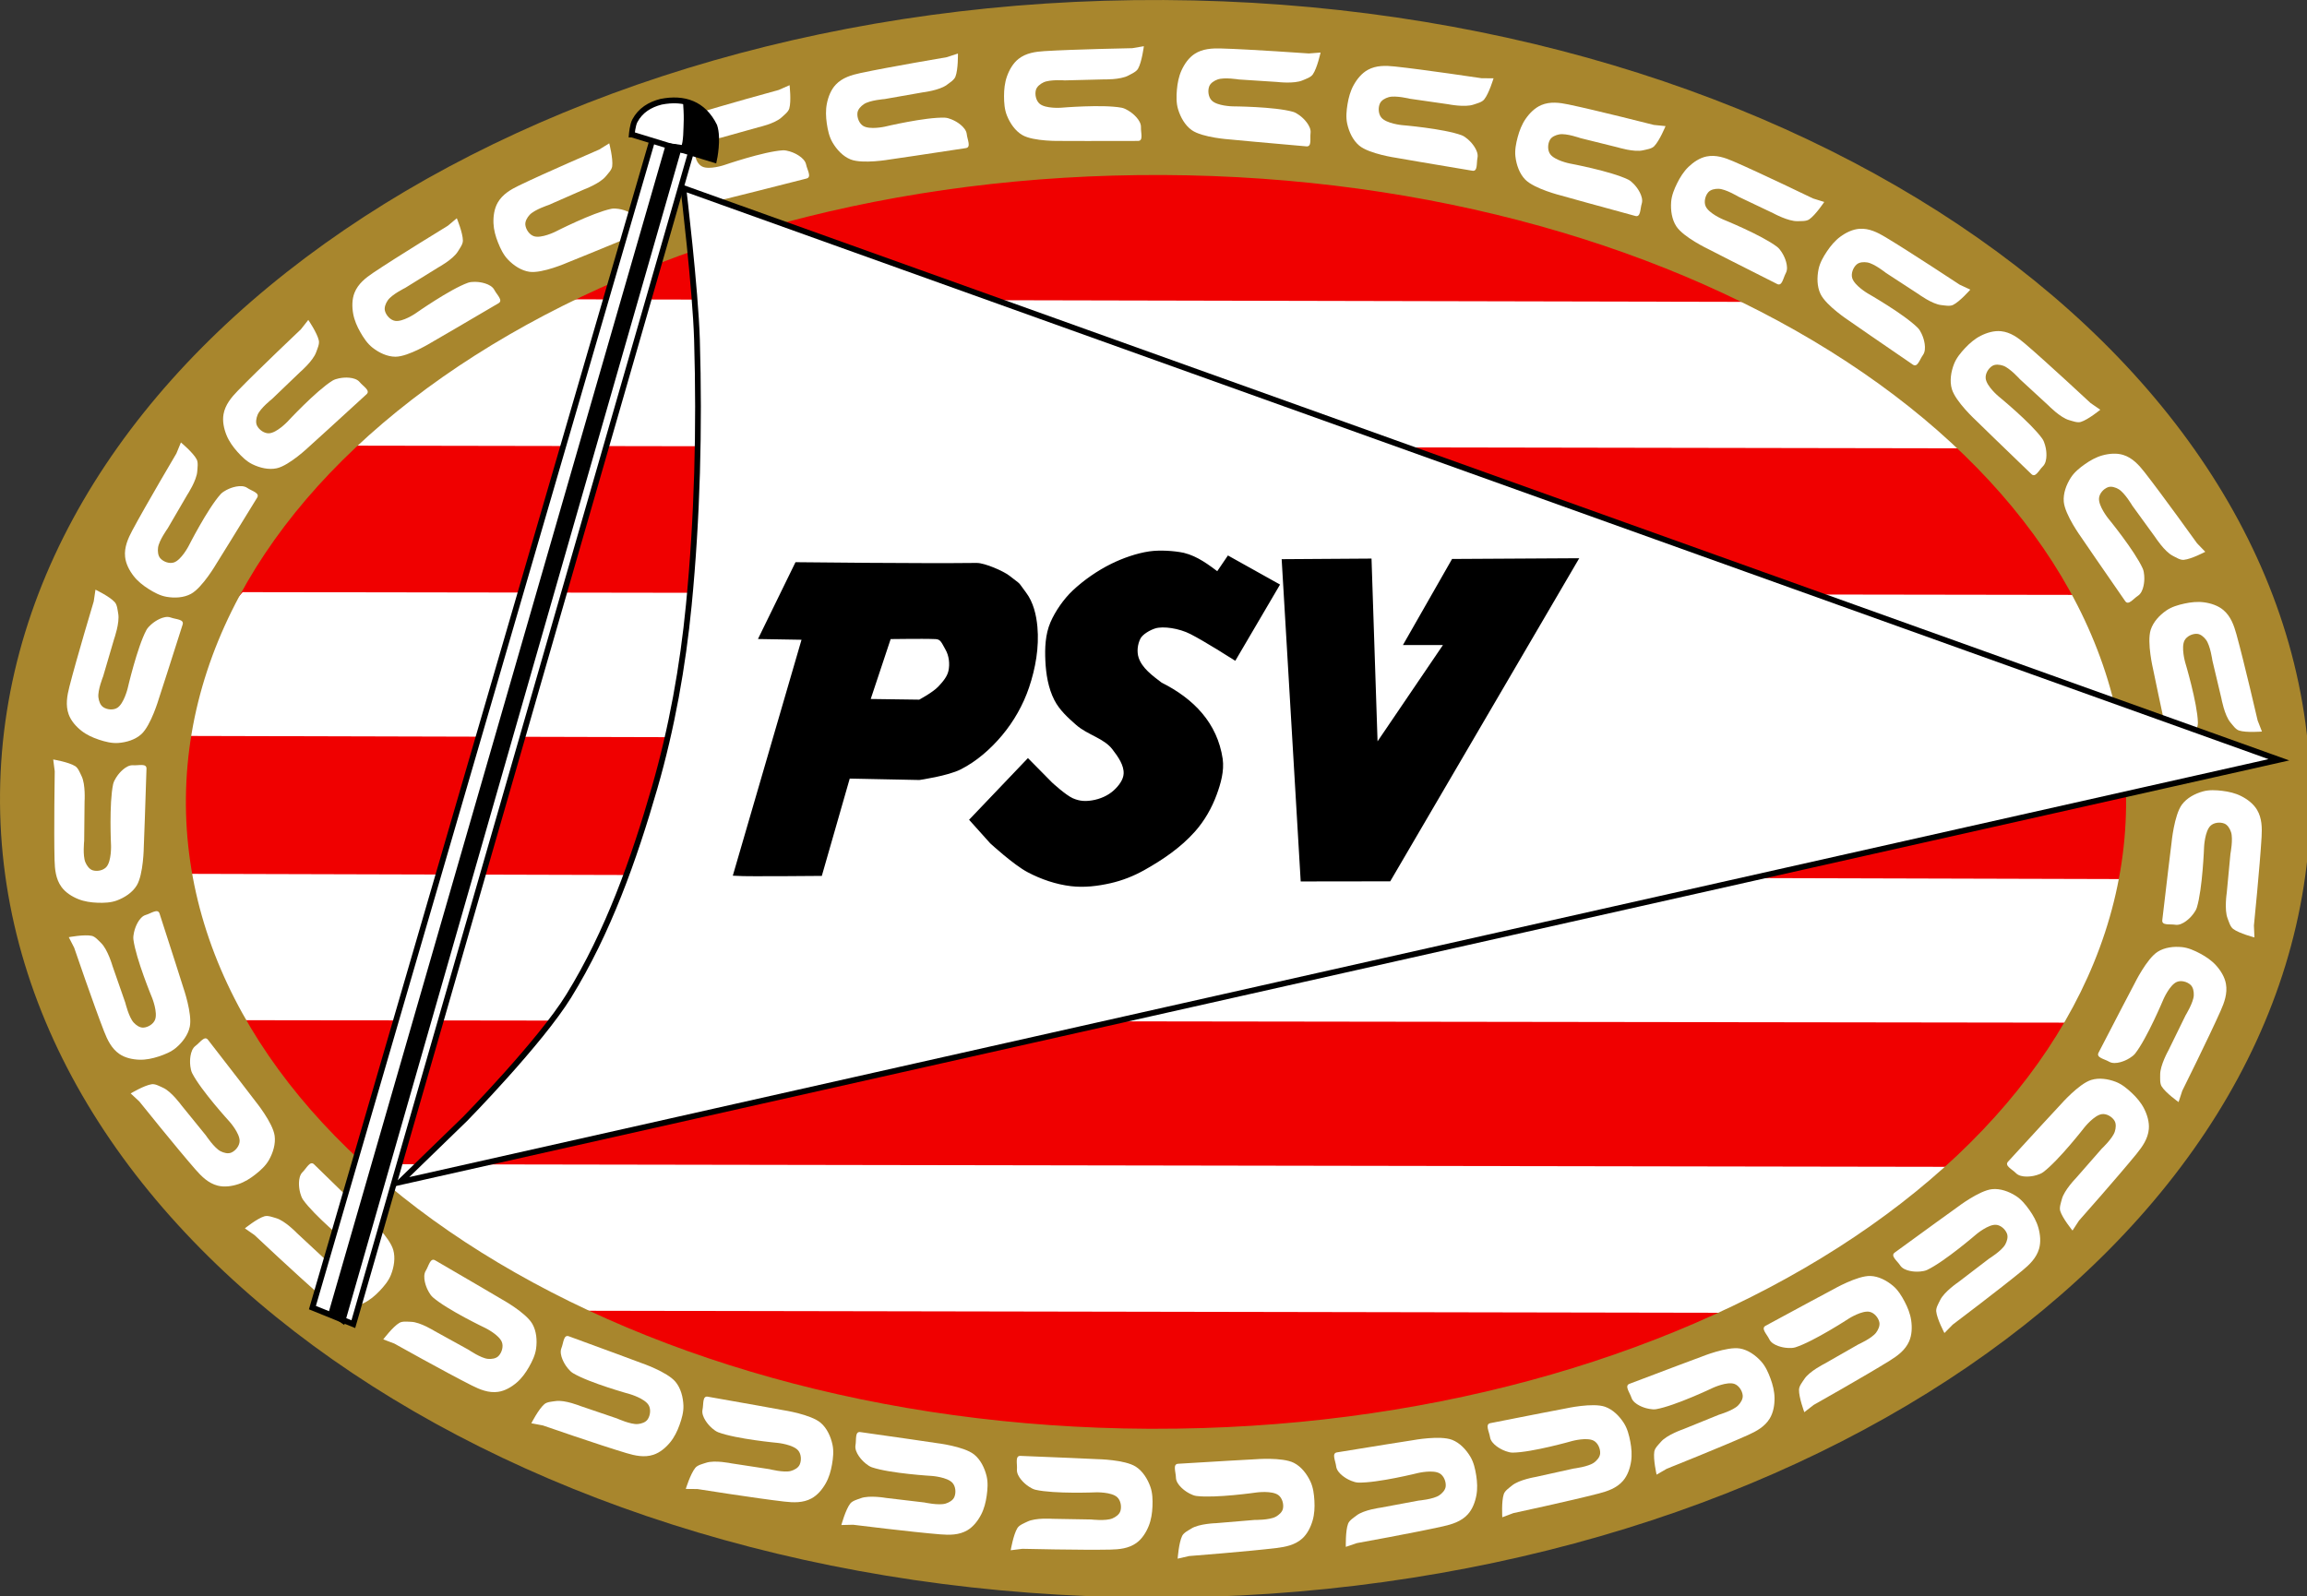 <?xml version="1.0" encoding="UTF-8" standalone="no"?>

<!-- Created with Inkscape (http://www.inkscape.org/) -->



<svg

   xmlns:dc="http://purl.org/dc/elements/1.1/"

   xmlns:cc="http://creativecommons.org/ns#"

   xmlns:rdf="http://www.w3.org/1999/02/22-rdf-syntax-ns#"

   xmlns:svg="http://www.w3.org/2000/svg"

   xmlns="http://www.w3.org/2000/svg"

   xmlns:sodipodi="http://sodipodi.sourceforge.net/DTD/sodipodi-0.dtd"

   xmlns:inkscape="http://www.inkscape.org/namespaces/inkscape"

   id="svg2985"

   version="1.1"

   inkscape:version="0.48.2 r9819"

   width="250"

   height="173"

   viewBox="0 0 250 173"

   sodipodi:docname="PS_Eindhoven.svg">

  <rect x="0" y="0" width="250" height="173" fill="#333333" stroke="none"/>


  <defs

     id="defs2989" />

  <sodipodi:namedview

     pagecolor="#ffffff"

     bordercolor="#666666"

     borderopacity="1"

     objecttolerance="10"

     gridtolerance="10"

     guidetolerance="10"

     inkscape:pageopacity="0"

     inkscape:pageshadow="2"

     inkscape:window-width="1024"

     inkscape:window-height="718"

     id="namedview2987"

     showgrid="false"

     inkscape:zoom="1.5061374"

     inkscape:cx="271.39863"

     inkscape:cy="140.46953"

     inkscape:window-x="-8"

     inkscape:window-y="-8"

     inkscape:window-maximized="1"

     inkscape:current-layer="svg2985"

     fit-margin-top="0"

     fit-margin-left="0"

     fit-margin-right="0"

     fit-margin-bottom="0" />

  <g

     id="g4443"

     transform="matrix(0.621,0,0,0.629,1.326,-0.493)">

    <g

       transform="translate(-1.279,1.146)"

       id="g4219">

      <path

         sodipodi:type="arc"

         style="fill:#f00000;fill-opacity:1;stroke:#000000;stroke-width:1.3;stroke-miterlimit:4;stroke-opacity:0;stroke-dasharray:none;stroke-dashoffset:0"

         id="path4217"

         sodipodi:cx="181.39719"

         sodipodi:cy="430.46405"

         sodipodi:rx="183.41646"

         sodipodi:ry="123.17509"

         d="M 180.059,553.636 C 78.763,553.139 -2.754,497.591 -2.014,429.565 -1.275,361.539 81.44,306.796 182.736,307.292 c 101.295,0.496 182.812,56.045 182.073,124.071 -0.737,67.834 -83.005,122.499 -184.016,122.275"

         sodipodi:start="1.5780947"

         sodipodi:end="7.8572787"

         sodipodi:open="true"

         transform="translate(20.866,-292.12)" />

      <g

         id="g4206"

         transform="translate(0.694,-0.193)"

         style="fill:#ffffff;stroke:#000000;stroke-opacity:0">

        <path

           inkscape:connector-curvature="0"

           id="path4172"

           d="M 93.761,51.402 315.552,51.878 345.536,77.103 57.589,76.627 z"

           style="fill:#ffffff;stroke:#000000;stroke-width:1px;stroke-linecap:butt;stroke-linejoin:miter;stroke-opacity:0" />

        <path

           sodipodi:nodetypes="ccccc"

           inkscape:connector-curvature="0"

           id="path4172-7"

           d="m 40.798,101.877 321.322,0.476 26.705,25.225 -370.157,-0.952 z"

           style="fill:#ffffff;stroke:#000000;stroke-width:1.189px;stroke-linecap:butt;stroke-linejoin:miter;stroke-opacity:0" />

        <path

           sodipodi:nodetypes="ccccc"

           inkscape:connector-curvature="0"

           id="path4172-9"

           d="m 23.377,150.399 354.497,0.952 7.404,24.749 -358.208,-0.476 z"

           style="fill:#ffffff;stroke:#000000;stroke-width:1.199px;stroke-linecap:butt;stroke-linejoin:miter;stroke-opacity:0" />

        <path

           sodipodi:nodetypes="ccccc"

           inkscape:connector-curvature="0"

           id="path4172-90"

           d="m 50.338,200.445 294.134,0.476 -1.428,25.225 -267.957,-0.476 z"

           style="fill:#ffffff;stroke:#000000;stroke-width:1px;stroke-linecap:butt;stroke-linejoin:miter;stroke-opacity:0" />

      </g>

      <g

         id="g4129"

         transform="translate(0.841,-0.546)">

        <path

           style="fill:#a8862d;fill-opacity:1;stroke:none"

           d="M 180,293.781 C 68.668,293.226 -22.25,354.419 -23.062,430.438 c -0.813,76.018 88.793,138.07 200.125,138.625 l 0.812,0.031 C 288.895,569.344 379.315,508.241 380.125,432.438 380.938,356.419 291.332,294.336 180,293.781 z m -0.125,30.156 c 93.489,0.435 168.745,49.15 168.062,108.812 -0.68,59.493 -76.617,107.446 -169.844,107.25 l -0.688,0 C 83.917,539.565 8.693,490.85 9.375,431.188 c 0.682,-59.662 77.011,-107.685 170.5,-107.25 z"

           transform="translate(21.371,-293.593)"

           id="path2997"

           inkscape:connector-curvature="0" />

        <g

           id="g4051">

          <path

             sodipodi:type="arc"

             style="fill:#ffffff;fill-opacity:1;stroke:#000000;stroke-opacity:0"

             id="path2999"

             sodipodi:cx="236.59039"

             sodipodi:cy="115.12236"

             sodipodi:rx="0.33654395"

             sodipodi:ry="5.7212472"

             d="m 236.588,120.843 c -0.186,-0.023 -0.335,-2.603 -0.334,-5.763 0.001,-3.16 0.153,-5.702 0.339,-5.679 0.186,0.023 0.335,2.603 0.334,5.763 -0.001,3.151 -0.152,5.69 -0.338,5.679"

             sodipodi:start="1.5780947"

             sodipodi:end="7.8572787"

             sodipodi:open="true" />

          <g

             id="g3061"

             style="fill:#ffffff;stroke:#000000;stroke-opacity:0">

            <path

               sodipodi:nodetypes="csssasscsscscsssccsscc"

               inkscape:connector-curvature="0"

               id="path3023"

               d="m 195.889,8.487 c 0,0 -10.271,0.193 -15.313,0.505 -1.577,0.097 -3.229,0.32 -4.543,1.346 -0.956,0.747 -1.61,1.886 -2.019,3.029 -0.38,1.061 -0.505,2.231 -0.505,3.365 0,1.134 0.079,2.321 0.505,3.365 0.542,1.33 1.447,2.649 2.692,3.365 1.966,1.132 6.731,1.01 6.731,1.01 0,0 7.621,0.034 13.462,0 0.965,-0.006 0.466,-1.392 0.505,-2.356 0.052,-1.307 -1.683,-2.524 -1.683,-2.524 0,0 -0.915,-0.699 -1.683,-0.841 -3.309,-0.614 -10.601,0 -10.601,0 0,0 -2.658,0.184 -3.702,-0.673 -0.631,-0.518 -0.878,-1.565 -0.673,-2.356 0.159,-0.614 0.771,-1.077 1.346,-1.346 1.122,-0.526 3.702,-0.337 3.702,-0.337 l 6.731,-0.168 c 0,0 2.964,0.094 4.375,-0.673 0.557,-0.303 1.367,-0.627 1.683,-1.178 0.663,-1.157 1.01,-3.87 1.01,-3.87 z"

               style="fill:#ffffff;stroke:#000000;stroke-width:1px;stroke-linecap:butt;stroke-linejoin:miter;stroke-opacity:0" />

            <path

               sodipodi:nodetypes="csssasscsscscsssccsscc"

               inkscape:connector-curvature="0"

               id="path3023-6"

               d="m 163.518,10.039 c 0,0 -10.133,1.692 -15.075,2.736 -1.545,0.327 -3.147,0.788 -4.298,1.995 -0.837,0.878 -1.317,2.101 -1.555,3.291 -0.221,1.106 -0.173,2.281 -0.008,3.403 0.166,1.122 0.417,2.285 0.991,3.256 0.731,1.237 1.819,2.409 3.155,2.936 2.11,0.833 6.806,0.016 6.806,0.016 0,0 7.544,-1.08 13.317,-1.967 0.954,-0.147 0.258,-1.445 0.155,-2.404 -0.139,-1.301 -2.033,-2.251 -2.033,-2.251 0,0 -1.007,-0.558 -1.788,-0.587 -3.363,-0.124 -10.487,1.549 -10.487,1.549 0,0 -2.603,0.571 -3.761,-0.125 -0.7,-0.421 -1.097,-1.42 -1.01,-2.232 0.068,-0.631 0.606,-1.178 1.135,-1.528 1.033,-0.684 3.613,-0.874 3.613,-0.874 l 6.634,-1.15 c 0,0 2.946,-0.34 4.23,-1.305 0.507,-0.381 1.261,-0.82 1.493,-1.411 0.487,-1.241 0.433,-3.976 0.433,-3.976 z"

               style="fill:#ffffff;stroke:#000000;stroke-width:1px;stroke-linecap:butt;stroke-linejoin:miter;stroke-opacity:0" />

            <path

               sodipodi:nodetypes="csssasscsscscsssccsscc"

               inkscape:connector-curvature="0"

               id="path3023-2"

               d="m 226.702,9.397 c 0,0 -10.248,-0.72 -15.297,-0.858 -1.579,-0.043 -3.245,0.032 -4.645,0.937 -1.019,0.659 -1.772,1.736 -2.281,2.837 -0.473,1.023 -0.701,2.177 -0.802,3.307 -0.101,1.13 -0.128,2.319 0.204,3.397 0.422,1.373 1.206,2.767 2.383,3.591 1.858,1.302 6.614,1.604 6.614,1.604 0,0 7.588,0.711 13.408,1.197 0.962,0.08 0.588,-1.345 0.712,-2.302 0.168,-1.297 -1.452,-2.664 -1.452,-2.664 0,0 -0.849,-0.777 -1.601,-0.988 -3.241,-0.906 -10.559,-0.942 -10.559,-0.942 0,0 -2.664,-0.053 -3.627,-1 -0.582,-0.573 -0.735,-1.637 -0.461,-2.406 0.213,-0.598 0.864,-1.004 1.461,-1.221 1.164,-0.424 3.717,-0.006 3.717,-0.006 l 6.719,0.431 c 0,0 2.944,0.358 4.418,-0.282 0.582,-0.253 1.418,-0.503 1.781,-1.024 0.763,-1.093 1.35,-3.765 1.35,-3.765 z"

               style="fill:#ffffff;stroke:#000000;stroke-width:1px;stroke-linecap:butt;stroke-linejoin:miter;stroke-opacity:0" />

          </g>

          <path

             style="fill:#ffffff;stroke:#000000;stroke-width:1px;stroke-linecap:butt;stroke-linejoin:miter;stroke-opacity:0"

             d="m 256.885,13.67 c 0,0 -10.162,-1.504 -15.186,-2.029 -1.571,-0.164 -3.237,-0.217 -4.703,0.578 -1.067,0.579 -1.899,1.595 -2.491,2.654 -0.55,0.984 -0.866,2.117 -1.053,3.236 -0.187,1.119 -0.305,2.303 -0.058,3.403 0.315,1.402 0.99,2.851 2.1,3.764 1.752,1.441 6.472,2.107 6.472,2.107 0,0 7.511,1.291 13.277,2.222 0.953,0.154 0.69,-1.296 0.887,-2.24 0.267,-1.281 -1.243,-2.767 -1.243,-2.767 0,0 -0.787,-0.84 -1.521,-1.108 -3.162,-1.152 -10.456,-1.75 -10.456,-1.75 0,0 -2.652,-0.257 -3.54,-1.275 -0.537,-0.616 -0.608,-1.689 -0.275,-2.435 0.258,-0.58 0.939,-0.935 1.55,-1.106 1.193,-0.333 3.707,0.279 3.707,0.279 l 6.666,0.945 c 0,0 2.908,0.582 4.426,0.058 0.6,-0.207 1.452,-0.393 1.854,-0.884 0.845,-1.032 1.635,-3.651 1.635,-3.651 z"

             id="path3023-1"

             inkscape:connector-curvature="0"

             sodipodi:nodetypes="csssasscsscscsssccsscc" />

          <path

             style="fill:#ffffff;stroke:#000000;stroke-width:1px;stroke-linecap:butt;stroke-linejoin:miter;stroke-opacity:0"

             d="m 286.905,21.713 c 0,0 -9.963,-2.506 -14.909,-3.528 -1.547,-0.319 -3.2,-0.538 -4.737,0.108 -1.119,0.47 -2.048,1.398 -2.743,2.394 -0.645,0.925 -1.072,2.021 -1.37,3.115 -0.297,1.095 -0.532,2.261 -0.395,3.38 0.175,1.426 0.702,2.935 1.716,3.954 1.6,1.608 6.231,2.739 6.231,2.739 0,0 7.345,2.031 12.991,3.53 0.933,0.248 0.815,-1.221 1.105,-2.141 0.393,-1.248 -0.962,-2.877 -0.962,-2.877 0,0 -0.699,-0.914 -1.403,-1.253 -3.032,-1.46 -10.23,-2.78 -10.23,-2.78 0,0 -2.614,-0.519 -3.396,-1.62 -0.473,-0.666 -0.437,-1.741 -0.032,-2.45 0.315,-0.551 1.027,-0.837 1.652,-0.946 1.221,-0.213 3.661,0.646 3.661,0.646 l 6.54,1.602 c 0,0 2.836,0.868 4.398,0.498 0.617,-0.146 1.484,-0.247 1.933,-0.696 0.943,-0.943 1.989,-3.47 1.989,-3.47 z"

             id="path3023-4"

             inkscape:connector-curvature="0"

             sodipodi:nodetypes="csssasscsscscsssccsscc" />

          <path

             style="fill:#ffffff;stroke:#000000;stroke-width:1px;stroke-linecap:butt;stroke-linejoin:miter;stroke-opacity:0"

             d="m 314.681,34.385 c 0,0 -9.271,-4.426 -13.918,-6.405 -1.453,-0.619 -3.03,-1.16 -4.665,-0.831 -1.19,0.239 -2.284,0.966 -3.162,1.804 -0.815,0.779 -1.45,1.769 -1.958,2.783 -0.508,1.014 -0.969,2.111 -1.055,3.235 -0.111,1.432 0.108,3.016 0.9,4.215 1.251,1.893 5.566,3.917 5.566,3.917 0,0 6.799,3.443 12.037,6.028 0.865,0.427 1.04,-1.035 1.506,-1.88 0.632,-1.145 -0.374,-3.01 -0.374,-3.01 0,0 -0.505,-1.034 -1.128,-1.506 -2.684,-2.031 -9.479,-4.747 -9.479,-4.747 0,0 -2.46,-1.025 -3.009,-2.259 -0.332,-0.746 -0.084,-1.793 0.453,-2.408 0.417,-0.478 1.172,-0.618 1.806,-0.601 1.239,0.032 3.461,1.357 3.461,1.357 l 6.094,2.863 c 0,0 2.608,1.412 4.213,1.357 0.634,-0.022 1.503,0.051 2.032,-0.3 1.111,-0.738 2.636,-3.009 2.636,-3.009 z"

             id="path3023-8"

             inkscape:connector-curvature="0"

             sodipodi:nodetypes="csssasscsscscsssccsscc" />

          <path

             style="fill:#ffffff;stroke:#000000;stroke-width:1px;stroke-linecap:butt;stroke-linejoin:miter;stroke-opacity:0"

             d="m 340.269,49.242 c 0,0 -8.604,-5.613 -12.949,-8.19 -1.359,-0.806 -2.85,-1.55 -4.514,-1.44 -1.211,0.08 -2.392,0.655 -3.373,1.37 -0.911,0.664 -1.672,1.562 -2.309,2.5 -0.638,0.938 -1.24,1.964 -1.474,3.067 -0.299,1.405 -0.292,3.004 0.335,4.297 0.99,2.041 4.999,4.618 4.999,4.618 0,0 6.284,4.312 11.134,7.567 0.801,0.538 1.168,-0.889 1.742,-1.665 0.778,-1.052 0.027,-3.033 0.027,-3.033 0,0 -0.364,-1.092 -0.919,-1.642 -2.391,-2.368 -8.768,-5.959 -8.768,-5.959 0,0 -2.302,-1.342 -2.684,-2.638 -0.23,-0.783 0.154,-1.788 0.767,-2.327 0.477,-0.419 1.243,-0.457 1.87,-0.357 1.223,0.196 3.251,1.802 3.251,1.802 l 5.662,3.644 c 0,0 2.398,1.744 3.997,1.902 0.631,0.063 1.483,0.25 2.054,-0.028 1.198,-0.584 3.01,-2.634 3.01,-2.634 z"

             id="path3023-3"

             inkscape:connector-curvature="0"

             sodipodi:nodetypes="csssasscsscscsssccsscc" />

          <path

             style="fill:#ffffff;stroke:#000000;stroke-width:1px;stroke-linecap:butt;stroke-linejoin:miter;stroke-opacity:0"

             d="m 363.115,69.641 c 0,0 -7.56,-6.956 -11.419,-10.214 -1.207,-1.019 -2.555,-2 -4.215,-2.166 -1.207,-0.121 -2.467,0.251 -3.552,0.795 -1.008,0.505 -1.906,1.264 -2.69,2.084 -0.784,0.82 -1.547,1.733 -1.96,2.782 -0.527,1.337 -0.784,2.915 -0.379,4.293 0.639,2.177 4.169,5.38 4.169,5.38 0,0 5.486,5.29 9.732,9.301 0.702,0.663 1.299,-0.684 1.993,-1.354 0.941,-0.909 0.527,-2.987 0.527,-2.987 0,0 -0.178,-1.137 -0.635,-1.771 -1.968,-2.73 -7.664,-7.324 -7.664,-7.324 0,0 -2.049,-1.703 -2.211,-3.044 -0.098,-0.811 0.447,-1.738 1.141,-2.168 0.539,-0.334 1.302,-0.246 1.903,-0.043 1.174,0.395 2.909,2.314 2.909,2.314 l 4.982,4.529 c 0,0 2.078,2.116 3.628,2.536 0.613,0.166 1.422,0.491 2.03,0.311 1.278,-0.378 3.404,-2.101 3.404,-2.101 z"

             id="path3023-5"

             inkscape:connector-curvature="0"

             sodipodi:nodetypes="csssasscsscscsssccsscc" />

          <path

             style="fill:#ffffff;stroke:#000000;stroke-width:1px;stroke-linecap:butt;stroke-linejoin:miter;stroke-opacity:0"

             d="m 381.694,93.81 c 0,0 -6.035,-8.313 -9.175,-12.27 -0.982,-1.237 -2.11,-2.465 -3.704,-2.956 -1.16,-0.357 -2.468,-0.241 -3.639,0.077 -1.088,0.296 -2.119,0.862 -3.049,1.511 -0.93,0.649 -1.859,1.393 -2.471,2.34 -0.781,1.206 -1.344,2.702 -1.22,4.134 0.196,2.26 3.023,6.098 3.023,6.098 0,0 4.332,6.27 7.702,11.041 0.557,0.788 1.408,-0.414 2.221,-0.934 1.102,-0.705 1.107,-2.824 1.107,-2.824 0,0 0.05,-1.15 -0.273,-1.861 -1.389,-3.065 -6.065,-8.695 -6.065,-8.695 0,0 -1.672,-2.075 -1.566,-3.421 0.064,-0.814 0.781,-1.616 1.547,-1.9 0.595,-0.221 1.325,0.017 1.874,0.334 1.073,0.62 2.394,2.844 2.394,2.844 l 3.989,5.424 c 0,0 1.618,2.485 3.055,3.203 0.568,0.284 1.297,0.762 1.929,0.706 1.328,-0.118 3.752,-1.386 3.752,-1.386 z"

             id="path3023-57"

             inkscape:connector-curvature="0"

             sodipodi:nodetypes="csssasscsscscsssccsscc" />

          <path

             style="fill:#ffffff;stroke:#000000;stroke-width:1px;stroke-linecap:butt;stroke-linejoin:miter;stroke-opacity:0"

             d="m 392.267,124.347 c 0,0 -2.342,-10.003 -3.704,-14.867 -0.426,-1.521 -0.99,-3.09 -2.269,-4.16 -0.931,-0.779 -2.182,-1.179 -3.385,-1.339 -1.117,-0.149 -2.287,-0.026 -3.396,0.212 -1.109,0.238 -2.253,0.564 -3.185,1.199 -1.187,0.809 -2.286,1.97 -2.726,3.338 -0.695,2.16 0.424,6.793 0.424,6.793 0,0 1.564,7.459 2.822,13.163 0.208,0.942 1.458,0.164 2.409,-2.2e-4 1.289,-0.223 2.115,-2.174 2.115,-2.174 0,0 0.492,-1.041 0.47,-1.822 -0.093,-3.364 -2.222,-10.366 -2.222,-10.366 0,0 -0.738,-2.561 -0.118,-3.761 0.375,-0.726 1.346,-1.187 2.162,-1.152 0.634,0.027 1.215,0.529 1.598,1.034 0.749,0.987 1.105,3.549 1.105,3.549 l 1.575,6.546 c 0,0 0.529,2.918 1.575,4.137 0.413,0.481 0.9,1.205 1.504,1.398 1.27,0.406 3.996,0.176 3.996,0.176 z"

             id="path3023-44"

             inkscape:connector-curvature="0"

             sodipodi:nodetypes="csssasscsscscsssccsscc" />

          <path

             style="fill:#ffffff;stroke:#000000;stroke-width:1px;stroke-linecap:butt;stroke-linejoin:miter;stroke-opacity:0"

             d="m 391.617,159.679 c 0,0 1.042,-10.22 1.338,-15.262 0.092,-1.577 0.07,-3.244 -0.791,-4.672 -0.626,-1.039 -1.679,-1.825 -2.764,-2.368 -1.008,-0.505 -2.154,-0.769 -3.28,-0.905 -1.126,-0.136 -2.314,-0.2 -3.402,0.097 -1.386,0.379 -2.803,1.119 -3.664,2.268 -1.36,1.816 -1.811,6.561 -1.811,6.561 0,0 -0.949,7.562 -1.617,13.364 -0.11,0.959 1.325,0.63 2.278,0.784 1.291,0.209 2.708,-1.367 2.708,-1.367 0,0 0.804,-0.824 1.037,-1.569 1.007,-3.211 1.274,-10.524 1.274,-10.524 0,0 0.136,-2.661 1.113,-3.594 0.591,-0.564 1.659,-0.684 2.42,-0.385 0.591,0.232 0.977,0.895 1.175,1.498 0.387,1.177 -0.111,3.716 -0.111,3.716 l -0.642,6.702 c 0,0 -0.45,2.931 0.143,4.424 0.234,0.59 0.459,1.433 0.967,1.812 1.069,0.797 3.721,1.467 3.721,1.467 z"

             id="path3023-15"

             inkscape:connector-curvature="0"

             sodipodi:nodetypes="csssasscsscscsssccsscc" />

          <path

             style="fill:#ffffff;stroke:#000000;stroke-width:1px;stroke-linecap:butt;stroke-linejoin:miter;stroke-opacity:0"

             d="m 379.112,188.164 c 0,0 4.619,-9.176 6.695,-13.781 0.649,-1.44 1.223,-3.006 0.928,-4.647 -0.214,-1.194 -0.918,-2.304 -1.738,-3.199 -0.762,-0.831 -1.738,-1.487 -2.742,-2.016 -1.003,-0.529 -2.09,-1.013 -3.212,-1.123 -1.43,-0.141 -3.018,0.045 -4.233,0.812 -1.918,1.211 -4.032,5.483 -4.032,5.483 0,0 -3.584,6.725 -6.278,11.908 -0.445,0.856 1.013,1.062 1.848,1.545 1.132,0.656 3.018,-0.311 3.018,-0.311 0,0 1.045,-0.483 1.529,-1.096 2.087,-2.64 4.944,-9.378 4.944,-9.378 0,0 1.076,-2.438 2.322,-2.961 0.753,-0.316 1.794,-0.047 2.398,0.503 0.469,0.427 0.593,1.185 0.563,1.819 -0.058,1.238 -1.429,3.432 -1.429,3.432 l -2.99,6.032 c 0,0 -1.466,2.578 -1.445,4.184 0.008,0.634 -0.082,1.502 0.257,2.038 0.714,1.126 2.953,2.698 2.953,2.698 z"

             id="path3023-9"

             inkscape:connector-curvature="0"

             sodipodi:nodetypes="csssasscsscscsssccsscc" />

          <path

             style="fill:#ffffff;stroke:#000000;stroke-width:1px;stroke-linecap:butt;stroke-linejoin:miter;stroke-opacity:0"

             d="m 361.089,210.537 c 0,0 6.864,-7.644 10.074,-11.543 1.004,-1.22 1.968,-2.58 2.114,-4.241 0.106,-1.209 -0.281,-2.464 -0.838,-3.543 -0.517,-1.002 -1.287,-1.891 -2.117,-2.664 -0.83,-0.774 -1.752,-1.525 -2.806,-1.926 -1.343,-0.511 -2.924,-0.748 -4.298,-0.326 -2.169,0.666 -5.329,4.234 -5.329,4.234 0,0 -5.222,5.55 -9.181,9.845 -0.654,0.71 0.7,1.29 1.379,1.976 0.92,0.93 2.994,0.491 2.994,0.491 0,0 1.135,-0.192 1.763,-0.657 2.706,-2.001 7.23,-7.753 7.23,-7.753 0,0 1.678,-2.07 3.017,-2.248 0.809,-0.108 1.743,0.425 2.182,1.114 0.341,0.535 0.262,1.299 0.067,1.903 -0.381,1.179 -2.279,2.937 -2.279,2.937 l -4.467,5.037 c 0,0 -2.091,2.103 -2.491,3.659 -0.159,0.614 -0.473,1.428 -0.286,2.034 0.394,1.274 2.142,3.378 2.142,3.378 z"

             id="path3023-0"

             inkscape:connector-curvature="0"

             sodipodi:nodetypes="csssasscsscscsssccsscc" />

          <path

             style="fill:#ffffff;stroke:#000000;stroke-width:1px;stroke-linecap:butt;stroke-linejoin:miter;stroke-opacity:0"

             d="m 339.056,228.457 c 0,0 8.239,-6.137 12.157,-9.325 1.225,-0.997 2.439,-2.14 2.91,-3.74 0.343,-1.164 0.211,-2.471 -0.121,-3.638 -0.309,-1.084 -0.888,-2.108 -1.549,-3.03 -0.66,-0.922 -1.416,-1.842 -2.37,-2.443 -1.215,-0.766 -2.719,-1.311 -4.148,-1.169 -2.258,0.224 -6.061,3.097 -6.061,3.097 0,0 -6.216,4.409 -10.946,7.836 -0.781,0.567 0.431,1.403 0.961,2.209 0.718,1.093 2.838,1.073 2.838,1.073 0,0 1.15,0.036 1.858,-0.295 3.048,-1.427 8.62,-6.171 8.62,-6.171 0,0 2.054,-1.697 3.402,-1.608 0.815,0.054 1.625,0.762 1.919,1.524 0.228,0.592 -3.3e-4,1.325 -0.311,1.878 -0.606,1.081 -2.814,2.429 -2.814,2.429 l -5.375,4.055 c 0,0 -2.465,1.649 -3.165,3.094 -0.277,0.571 -0.746,1.306 -0.683,1.937 0.134,1.326 1.432,3.735 1.432,3.735 z"

             id="path3023-7"

             inkscape:connector-curvature="0"

             sodipodi:nodetypes="csssasscsscscsssccsscc" />

          <path

             style="fill:#ffffff;stroke:#000000;stroke-width:1px;stroke-linecap:butt;stroke-linejoin:miter;stroke-opacity:0"

             d="m 314.786,242.3 c 0,0 8.978,-4.993 13.283,-7.635 1.346,-0.826 2.701,-1.799 3.379,-3.322 0.494,-1.108 0.536,-2.422 0.361,-3.622 -0.163,-1.116 -0.602,-2.207 -1.134,-3.208 -0.533,-1.002 -1.16,-2.013 -2.026,-2.734 -1.103,-0.92 -2.521,-1.659 -3.957,-1.707 -2.267,-0.076 -6.417,2.269 -6.417,2.269 0,0 -6.745,3.548 -11.886,6.32 -0.849,0.458 0.242,1.448 0.66,2.317 0.567,1.179 2.671,1.439 2.671,1.439 0,0 1.136,0.188 1.881,-0.047 3.21,-1.011 9.36,-4.977 9.36,-4.977 0,0 2.261,-1.411 3.585,-1.144 0.801,0.162 1.51,0.97 1.7,1.764 0.148,0.617 -0.176,1.313 -0.557,1.821 -0.744,0.991 -3.111,2.035 -3.111,2.035 l -5.864,3.309 c 0,0 -2.662,1.308 -3.547,2.648 -0.35,0.529 -0.912,1.196 -0.933,1.83 -0.042,1.333 0.926,3.891 0.926,3.891 z"

             id="path3023-62"

             inkscape:connector-curvature="0"

             sodipodi:nodetypes="csssasscsscscsssccsscc" />

          <path

             style="fill:#ffffff;stroke:#000000;stroke-width:1px;stroke-linecap:butt;stroke-linejoin:miter;stroke-opacity:0"

             d="m 289.161,253.293 c 0,0 9.56,-3.762 14.176,-5.811 1.444,-0.641 2.915,-1.426 3.789,-2.846 0.636,-1.033 0.852,-2.329 0.837,-3.543 -0.014,-1.127 -0.304,-2.267 -0.7,-3.33 -0.395,-1.063 -0.883,-2.148 -1.646,-2.978 -0.972,-1.058 -2.28,-1.978 -3.697,-2.216 -2.238,-0.375 -6.661,1.4 -6.661,1.4 0,0 -7.155,2.625 -12.617,4.692 -0.902,0.342 0.048,1.467 0.348,2.384 0.407,1.243 2.457,1.779 2.457,1.779 0,0 1.101,0.337 1.87,0.202 3.316,-0.578 9.936,-3.695 9.936,-3.695 0,0 2.427,-1.1 3.704,-0.659 0.772,0.266 1.368,1.161 1.452,1.973 0.065,0.631 -0.348,1.278 -0.793,1.731 -0.868,0.884 -3.352,1.606 -3.352,1.606 l -6.25,2.504 c 0,0 -2.811,0.945 -3.866,2.156 -0.417,0.478 -1.063,1.065 -1.167,1.691 -0.218,1.315 0.403,3.979 0.403,3.979 z"

             id="path3023-70"

             inkscape:connector-curvature="0"

             sodipodi:nodetypes="csssasscsscscsssccsscc" />

          <path

             style="fill:#ffffff;stroke:#000000;stroke-width:1px;stroke-linecap:butt;stroke-linejoin:miter;stroke-opacity:0"

             d="m 262.377,260.943 c 0,0 10.05,-2.132 14.941,-3.391 1.53,-0.394 3.11,-0.925 4.207,-2.181 0.798,-0.914 1.225,-2.157 1.41,-3.356 0.172,-1.114 0.074,-2.286 -0.141,-3.4 -0.215,-1.114 -0.517,-2.265 -1.132,-3.209 -0.784,-1.204 -1.922,-2.327 -3.28,-2.796 -2.145,-0.74 -6.8,0.281 -6.8,0.281 0,0 -7.49,1.408 -13.219,2.546 -0.946,0.188 -0.195,1.455 -0.05,2.409 0.196,1.293 2.13,2.16 2.13,2.16 0,0 1.03,0.514 1.811,0.508 3.365,-0.022 10.41,-2.005 10.41,-2.005 0,0 2.575,-0.684 3.762,-0.039 0.718,0.39 1.158,1.371 1.107,2.186 -0.04,0.633 -0.554,1.203 -1.068,1.576 -1.002,0.729 -3.572,1.03 -3.572,1.03 l -6.578,1.438 c 0,0 -2.929,0.468 -4.169,1.488 -0.49,0.403 -1.224,0.875 -1.43,1.475 -0.432,1.261 -0.259,3.991 -0.259,3.991 z"

             id="path3023-20"

             inkscape:connector-curvature="0"

             sodipodi:nodetypes="csssasscsscscsssccsscc" />

          <path

             style="fill:#ffffff;stroke:#000000;stroke-width:1px;stroke-linecap:butt;stroke-linejoin:miter;stroke-opacity:0"

             d="m 235.094,266.107 c 0,0 10.115,-1.798 15.045,-2.894 1.542,-0.343 3.139,-0.822 4.277,-2.041 0.828,-0.887 1.295,-2.115 1.521,-3.308 0.209,-1.108 0.15,-2.283 -0.028,-3.403 -0.178,-1.12 -0.441,-2.281 -1.025,-3.245 -0.744,-1.229 -1.844,-2.39 -3.186,-2.903 -2.119,-0.81 -6.806,0.056 -6.806,0.056 0,0 -7.532,1.159 -13.296,2.106 -0.952,0.157 -0.243,1.447 -0.13,2.406 0.153,1.299 2.057,2.23 2.057,2.23 0,0 1.013,0.547 1.794,0.568 3.364,0.089 10.471,-1.658 10.471,-1.658 0,0 2.597,-0.598 3.762,0.086 0.704,0.413 1.112,1.409 1.033,2.221 -0.061,0.632 -0.594,1.184 -1.119,1.54 -1.026,0.695 -3.604,0.912 -3.604,0.912 l -6.622,1.219 c 0,0 -2.942,0.37 -4.216,1.349 -0.503,0.387 -1.252,0.834 -1.478,1.427 -0.474,1.246 -0.391,3.981 -0.391,3.981 z"

             id="path3023-32"

             inkscape:connector-curvature="0"

             sodipodi:nodetypes="csssasscsscscsssccsscc" />

          <path

             style="fill:#ffffff;stroke:#000000;stroke-width:1px;stroke-linecap:butt;stroke-linejoin:miter;stroke-opacity:0"

             d="m 205.802,268.338 c 0,0 10.243,-0.784 15.258,-1.386 1.568,-0.188 3.205,-0.506 4.458,-1.606 0.912,-0.8 1.499,-1.976 1.842,-3.14 0.318,-1.082 0.376,-2.256 0.31,-3.389 -0.065,-1.133 -0.213,-2.313 -0.698,-3.331 -0.618,-1.297 -1.597,-2.561 -2.882,-3.205 -2.028,-1.017 -6.778,-0.62 -6.778,-0.62 0,0 -7.61,0.405 -13.439,0.775 -0.963,0.062 -0.386,1.416 -0.368,2.381 0.023,1.308 1.825,2.423 1.825,2.423 0,0 0.953,0.645 1.728,0.743 3.339,0.423 10.584,-0.61 10.584,-0.61 0,0 2.643,-0.337 3.735,0.459 0.66,0.481 0.967,1.512 0.808,2.313 -0.123,0.622 -0.708,1.12 -1.267,1.421 -1.09,0.59 -3.676,0.549 -3.676,0.549 l -6.71,0.555 c 0,0 -2.965,0.076 -4.329,0.924 -0.539,0.335 -1.329,0.705 -1.612,1.273 -0.595,1.193 -0.785,3.922 -0.785,3.922 z"

             id="path3023-06"

             inkscape:connector-curvature="0"

             sodipodi:nodetypes="csssasscsscscsssccsscc" />

          <path

             style="fill:#ffffff;stroke:#000000;stroke-width:1px;stroke-linecap:butt;stroke-linejoin:miter;stroke-opacity:0"

             d="m 176.706,267.092 c 0,0 10.271,0.237 15.32,0.137 1.579,-0.032 3.239,-0.185 4.596,-1.155 0.987,-0.706 1.688,-1.817 2.144,-2.942 0.424,-1.045 0.598,-2.208 0.645,-3.341 0.048,-1.133 0.018,-2.323 -0.364,-3.384 -0.486,-1.352 -1.335,-2.707 -2.549,-3.475 -1.917,-1.213 -6.683,-1.291 -6.683,-1.291 0,0 -7.613,-0.353 -13.45,-0.564 -0.964,-0.034 -0.524,1.371 -0.603,2.333 -0.107,1.304 1.576,2.592 1.576,2.592 0,0 0.885,0.736 1.646,0.911 3.28,0.752 10.592,0.444 10.592,0.444 0,0 2.664,-0.073 3.67,0.828 0.609,0.544 0.812,1.601 0.574,2.382 -0.185,0.607 -0.816,1.044 -1.402,1.288 -1.143,0.479 -3.713,0.181 -3.713,0.181 l -6.732,-0.114 c 0,0 -2.958,-0.218 -4.399,0.489 -0.57,0.279 -1.392,0.57 -1.731,1.106 -0.711,1.128 -1.17,3.825 -1.17,3.825 z"

             id="path3023-56"

             inkscape:connector-curvature="0"

             sodipodi:nodetypes="csssasscsscscsssccsscc" />

          <path

             style="fill:#ffffff;stroke:#000000;stroke-width:1px;stroke-linecap:butt;stroke-linejoin:miter;stroke-opacity:0"

             d="m 147.166,262.944 c 0,0 10.196,1.256 15.231,1.658 1.575,0.125 3.242,0.138 4.688,-0.693 1.052,-0.604 1.86,-1.641 2.426,-2.714 0.526,-0.997 0.814,-2.138 0.974,-3.261 0.16,-1.123 0.249,-2.309 -0.026,-3.403 -0.349,-1.393 -1.06,-2.826 -2.191,-3.711 -1.787,-1.398 -6.522,-1.948 -6.522,-1.948 0,0 -7.54,-1.107 -13.327,-1.897 -0.956,-0.13 -0.658,1.312 -0.832,2.261 -0.236,1.287 1.31,2.736 1.31,2.736 0,0 0.807,0.821 1.547,1.07 3.189,1.074 10.495,1.494 10.495,1.494 0,0 2.658,0.192 3.57,1.188 0.552,0.602 0.649,1.673 0.335,2.427 -0.244,0.586 -0.916,0.958 -1.523,1.143 -1.185,0.362 -3.712,-0.188 -3.712,-0.188 l -6.687,-0.782 c 0,0 -2.921,-0.511 -4.426,0.05 -0.595,0.222 -1.442,0.429 -1.832,0.929 -0.819,1.052 -1.544,3.69 -1.544,3.69 z"

             id="path3023-07"

             inkscape:connector-curvature="0"

             sodipodi:nodetypes="csssasscsscscsssccsscc" />

          <path

             style="fill:#ffffff;stroke:#000000;stroke-width:1px;stroke-linecap:butt;stroke-linejoin:miter;stroke-opacity:0"

             d="m 134.206,15.683 c 0,0 -9.919,2.673 -14.736,4.194 -1.506,0.476 -3.056,1.091 -4.083,2.405 -0.747,0.956 -1.106,2.22 -1.226,3.427 -0.112,1.122 0.05,2.287 0.324,3.388 0.274,1.101 0.638,2.233 1.304,3.143 0.848,1.16 2.045,2.22 3.427,2.614 2.182,0.623 6.775,-0.649 6.775,-0.649 0,0 7.403,-1.811 13.062,-3.257 0.935,-0.239 0.116,-1.463 -0.08,-2.408 -0.265,-1.281 -2.243,-2.042 -2.243,-2.042 0,0 -1.056,-0.457 -1.836,-0.409 -3.359,0.204 -10.286,2.565 -10.286,2.565 0,0 -2.535,0.822 -3.755,0.242 -0.738,-0.35 -1.231,-1.306 -1.223,-2.123 0.006,-0.635 0.488,-1.232 0.981,-1.632 0.962,-0.781 3.511,-1.222 3.511,-1.222 l 6.49,-1.792 c 0,0 2.899,-0.625 4.082,-1.712 0.468,-0.429 1.175,-0.939 1.348,-1.55 0.363,-1.283 0.043,-4 0.043,-4 z"

             id="path3023-561"

             inkscape:connector-curvature="0"

             sodipodi:nodetypes="csssasscsscscsssccsscc" />

          <path

             style="fill:#ffffff;stroke:#000000;stroke-width:1px;stroke-linecap:butt;stroke-linejoin:miter;stroke-opacity:0"

             d="m 102.871,25.952 c 0,0 -9.451,4.027 -14.009,6.204 -1.425,0.681 -2.874,1.506 -3.708,2.95 -0.607,1.051 -0.786,2.352 -0.738,3.565 0.045,1.127 0.368,2.258 0.793,3.309 0.425,1.052 0.943,2.123 1.729,2.931 1.001,1.03 2.334,1.913 3.757,2.112 2.247,0.313 6.619,-1.585 6.619,-1.585 0,0 7.079,-2.823 12.482,-5.043 0.893,-0.367 -0.089,-1.465 -0.414,-2.373 -0.441,-1.232 -2.506,-1.71 -2.506,-1.71 0,0 -1.11,-0.305 -1.875,-0.15 -3.298,0.67 -9.829,3.971 -9.829,3.971 0,0 -2.396,1.167 -3.685,0.763 -0.779,-0.244 -1.4,-1.122 -1.507,-1.932 -0.082,-0.629 0.312,-1.288 0.744,-1.752 0.844,-0.908 3.306,-1.699 3.306,-1.699 l 6.178,-2.677 c 0,0 2.784,-1.023 3.804,-2.263 0.403,-0.49 1.033,-1.094 1.119,-1.722 0.181,-1.321 -0.514,-3.967 -0.514,-3.967 z"

             id="path3023-42"

             inkscape:connector-curvature="0"

             sodipodi:nodetypes="csssasscsscscsssccsscc" />

          <path

             style="fill:#ffffff;stroke:#000000;stroke-width:1px;stroke-linecap:butt;stroke-linejoin:miter;stroke-opacity:0"

             d="m 76.44,39.096 c 0,0 -8.799,5.303 -13.009,8.094 -1.317,0.873 -2.636,1.891 -3.262,3.437 -0.455,1.125 -0.451,2.439 -0.234,3.633 0.202,1.109 0.678,2.185 1.246,3.167 0.567,0.982 1.229,1.971 2.12,2.662 1.135,0.881 2.578,1.57 4.014,1.568 2.269,-0.003 6.334,-2.491 6.334,-2.491 0,0 6.617,-3.781 11.658,-6.731 0.833,-0.487 -0.292,-1.438 -0.741,-2.293 -0.608,-1.158 -2.719,-1.345 -2.719,-1.345 0,0 -1.141,-0.148 -1.878,0.113 -3.173,1.122 -9.181,5.301 -9.181,5.301 0,0 -2.21,1.489 -3.543,1.268 -0.806,-0.134 -1.543,-0.917 -1.761,-1.704 -0.169,-0.612 0.13,-1.318 0.493,-1.839 0.709,-1.016 3.038,-2.142 3.038,-2.142 l 5.745,-3.511 c 0,0 2.614,-1.4 3.452,-2.77 0.331,-0.541 0.87,-1.227 0.868,-1.861 -0.004,-1.333 -1.061,-3.857 -1.061,-3.857 z"

             id="path3023-14"

             inkscape:connector-curvature="0"

             sodipodi:nodetypes="csssasscsscscsssccsscc" />

          <path

             style="fill:#ffffff;stroke:#000000;stroke-width:1px;stroke-linecap:butt;stroke-linejoin:miter;stroke-opacity:0"

             d="m 50.824,56.919 c 0,0 -7.504,7.017 -11.042,10.621 -1.106,1.127 -2.185,2.398 -2.476,4.04 -0.211,1.195 0.066,2.479 0.526,3.602 0.428,1.043 1.118,1.996 1.877,2.839 0.759,0.843 1.612,1.672 2.627,2.163 1.293,0.626 2.848,1 4.253,0.699 2.219,-0.475 5.678,-3.753 5.678,-3.753 0,0 5.686,-5.074 10.004,-9.008 0.713,-0.65 -0.585,-1.346 -1.201,-2.089 -0.836,-1.006 -2.939,-0.75 -2.939,-0.75 0,0 -1.147,0.093 -1.813,0.501 -2.87,1.757 -7.878,7.094 -7.878,7.094 0,0 -1.852,1.916 -3.201,1.977 -0.816,0.037 -1.7,-0.576 -2.077,-1.3 -0.293,-0.563 -0.147,-1.317 0.1,-1.901 0.482,-1.141 2.526,-2.727 2.526,-2.727 l 4.889,-4.629 c 0,0 2.266,-1.913 2.801,-3.428 0.211,-0.598 0.596,-1.381 0.462,-2.001 -0.282,-1.303 -1.839,-3.552 -1.839,-3.552 z"

             id="path3023-96"

             inkscape:connector-curvature="0"

             sodipodi:nodetypes="csssasscsscscsssccsscc" />

          <path

             style="fill:#ffffff;stroke:#000000;stroke-width:1px;stroke-linecap:butt;stroke-linejoin:miter;stroke-opacity:0"

             d="m 29.085,78.326 c 0,0 -5.279,8.813 -7.686,13.253 -0.753,1.389 -1.44,2.908 -1.266,4.566 0.126,1.207 0.747,2.365 1.499,3.318 0.699,0.885 1.625,1.61 2.587,2.211 0.962,0.601 2.011,1.163 3.122,1.355 1.416,0.245 3.013,0.176 4.281,-0.5 2.002,-1.068 4.423,-5.173 4.423,-5.173 0,0 4.067,-6.445 7.134,-11.416 0.506,-0.822 -0.933,-1.133 -1.73,-1.676 -1.081,-0.737 -3.032,0.089 -3.032,0.089 0,0 -1.077,0.405 -1.605,0.981 -2.274,2.481 -5.618,8.99 -5.618,8.99 0,0 -1.252,2.352 -2.532,2.783 -0.774,0.26 -1.793,-0.085 -2.355,-0.678 -0.436,-0.461 -0.505,-1.225 -0.428,-1.855 0.149,-1.23 1.676,-3.318 1.676,-3.318 l 3.424,-5.797 c 0,0 1.651,-2.464 1.748,-4.067 0.038,-0.633 0.193,-1.492 -0.107,-2.051 -0.629,-1.175 -2.747,-2.907 -2.747,-2.907 z"

             id="path3023-71"

             inkscape:connector-curvature="0"

             sodipodi:nodetypes="csssasscsscscsssccsscc" />

          <path

             style="fill:#ffffff;stroke:#000000;stroke-width:1px;stroke-linecap:butt;stroke-linejoin:miter;stroke-opacity:0"

             d="m 14.659,103.827 c 0,0 -2.99,9.828 -4.252,14.719 -0.395,1.529 -0.694,3.17 -0.124,4.737 0.415,1.14 1.297,2.114 2.257,2.856 0.892,0.689 1.966,1.17 3.045,1.52 1.079,0.351 2.232,0.642 3.357,0.56 1.433,-0.105 2.966,-0.558 4.033,-1.521 1.684,-1.52 3.04,-6.089 3.04,-6.089 0,0 2.387,-7.237 4.16,-12.803 0.292,-0.92 -1.179,-0.874 -2.085,-1.208 -1.227,-0.454 -2.921,0.82 -2.921,0.82 0,0 -0.947,0.654 -1.32,1.34 -1.607,2.957 -3.276,10.082 -3.276,10.082 0,0 -0.646,2.585 -1.784,3.313 -0.688,0.44 -1.76,0.351 -2.449,-0.088 -0.535,-0.341 -0.786,-1.067 -0.864,-1.696 -0.153,-1.23 0.824,-3.625 0.824,-3.625 l 1.92,-6.453 c 0,0 1.006,-2.79 0.712,-4.369 -0.116,-0.624 -0.174,-1.494 -0.6,-1.964 -0.895,-0.988 -3.369,-2.156 -3.369,-2.156 z"

             id="path3023-154"

             inkscape:connector-curvature="0"

             sodipodi:nodetypes="csssasscsscscsssccsscc" />

          <path

             style="fill:#ffffff;stroke:#000000;stroke-width:1px;stroke-linecap:butt;stroke-linejoin:miter;stroke-opacity:0"

             d="m 7.854,133.097 c 0,0 -0.165,10.272 -0.03,15.321 0.042,1.579 0.207,3.238 1.187,4.588 0.713,0.982 1.829,1.675 2.957,2.124 1.048,0.417 2.212,0.582 3.346,0.622 1.134,0.04 2.323,0.002 3.381,-0.387 1.348,-0.496 2.697,-1.354 3.457,-2.573 1.2,-1.926 1.244,-6.692 1.244,-6.692 0,0 0.3,-7.615 0.47,-13.454 0.028,-0.965 -1.374,-0.515 -2.337,-0.587 -1.305,-0.098 -2.581,1.594 -2.581,1.594 0,0 -0.73,0.89 -0.9,1.652 -0.729,3.285 -0.37,10.595 -0.37,10.595 0,0 0.092,2.663 -0.802,3.676 -0.54,0.612 -1.595,0.823 -2.378,0.591 -0.608,-0.18 -1.049,-0.809 -1.298,-1.392 -0.486,-1.14 -0.207,-3.711 -0.207,-3.711 l 0.067,-6.733 c 0,0 0.198,-2.959 -0.52,-4.396 -0.284,-0.568 -0.579,-1.388 -1.118,-1.723 -1.133,-0.703 -3.833,-1.144 -3.833,-1.144 z"

             id="path3023-19"

             inkscape:connector-curvature="0"

             sodipodi:nodetypes="csssasscsscscsssccsscc" />

          <path

             style="fill:#ffffff;stroke:#000000;stroke-width:1px;stroke-linecap:butt;stroke-linejoin:miter;stroke-opacity:0"

             d="m 11.248,163.507 c 0,0 3.358,9.709 5.212,14.407 0.58,1.469 1.302,2.972 2.684,3.905 1.006,0.679 2.292,0.948 3.505,0.984 1.127,0.033 2.278,-0.209 3.357,-0.56 1.079,-0.351 2.183,-0.793 3.045,-1.52 1.097,-0.927 2.072,-2.195 2.369,-3.601 0.469,-2.22 -1.12,-6.713 -1.12,-6.713 0,0 -2.323,-7.258 -4.16,-12.803 -0.304,-0.916 -1.468,-0.013 -2.397,0.248 -1.259,0.354 -1.881,2.38 -1.881,2.38 0,0 -0.382,1.086 -0.28,1.86 0.438,3.337 3.276,10.082 3.276,10.082 0,0 0.997,2.471 0.504,3.729 -0.298,0.76 -1.217,1.319 -2.032,1.368 -0.633,0.038 -1.263,-0.401 -1.696,-0.864 -0.847,-0.905 -1.464,-3.417 -1.464,-3.417 l -2.24,-6.349 c 0,0 -0.826,-2.848 -1.992,-3.953 -0.461,-0.436 -1.019,-1.106 -1.64,-1.236 -1.305,-0.273 -3.993,0.236 -3.993,0.236 z"

             id="path3023-320"

             inkscape:connector-curvature="0"

             sodipodi:nodetypes="csssasscsscscsssccsscc" />

          <path

             style="fill:#ffffff;stroke:#000000;stroke-width:1px;stroke-linecap:butt;stroke-linejoin:miter;stroke-opacity:0"

             d="m 22.616,190.001 c 0,0 6.476,7.975 9.825,11.756 1.047,1.182 2.24,2.347 3.858,2.751 1.177,0.294 2.478,0.107 3.63,-0.274 1.07,-0.354 2.069,-0.976 2.963,-1.674 0.894,-0.698 1.781,-1.492 2.341,-2.47 0.714,-1.247 1.196,-2.771 0.994,-4.194 -0.319,-2.246 -3.348,-5.926 -3.348,-5.926 0,0 -4.665,-6.026 -8.288,-10.608 -0.599,-0.757 -1.384,0.489 -2.167,1.053 -1.062,0.763 -0.953,2.88 -0.953,2.88 0,0 0.012,1.151 0.373,1.844 1.553,2.986 6.527,8.354 6.527,8.354 0,0 1.782,1.981 1.749,3.332 -0.02,0.816 -0.693,1.655 -1.442,1.981 -0.582,0.253 -1.324,0.055 -1.89,-0.232 -1.105,-0.561 -2.544,-2.71 -2.544,-2.71 l -4.277,-5.2 c 0,0 -1.75,-2.394 -3.224,-3.033 -0.582,-0.253 -1.336,-0.691 -1.964,-0.601 -1.32,0.19 -3.671,1.587 -3.671,1.587 z"

             id="path3023-40"

             inkscape:connector-curvature="0"

             sodipodi:nodetypes="csssasscsscscsssccsscc" />

          <path

             style="fill:#ffffff;stroke:#000000;stroke-width:1px;stroke-linecap:butt;stroke-linejoin:miter;stroke-opacity:0"

             d="m 120.018,256.793 c 0,0 10.149,1.593 15.168,2.162 1.569,0.178 3.235,0.246 4.708,-0.537 1.072,-0.569 1.913,-1.578 2.515,-2.632 0.558,-0.979 0.885,-2.11 1.081,-3.227 0.197,-1.117 0.325,-2.3 0.087,-3.402 -0.304,-1.404 -0.965,-2.86 -2.067,-3.782 -1.74,-1.456 -6.453,-2.163 -6.453,-2.163 0,0 -7.499,-1.357 -13.257,-2.338 -0.951,-0.162 -0.701,1.289 -0.906,2.232 -0.279,1.278 1.219,2.778 1.219,2.778 0,0 0.779,0.847 1.511,1.121 3.152,1.18 10.44,1.841 10.44,1.841 0,0 2.65,0.28 3.529,1.306 0.531,0.62 0.593,1.694 0.254,2.437 -0.264,0.577 -0.947,0.927 -1.559,1.092 -1.196,0.323 -3.704,-0.312 -3.704,-0.312 l -6.658,-1.003 c 0,0 -2.903,-0.608 -4.426,-0.097 -0.602,0.202 -1.455,0.38 -1.862,0.868 -0.854,1.024 -1.666,3.636 -1.666,3.636 z"

             id="path3023-01"

             inkscape:connector-curvature="0"

             sodipodi:nodetypes="csssasscsscscsssccsscc" />

          <path

             style="fill:#ffffff;stroke:#000000;stroke-width:1px;stroke-linecap:butt;stroke-linejoin:miter;stroke-opacity:0"

             d="m 93.035,245.83 c 0,0 9.718,3.331 14.562,4.763 1.515,0.448 3.143,0.804 4.73,0.289 1.154,-0.375 2.158,-1.222 2.933,-2.156 0.72,-0.867 1.238,-1.924 1.625,-2.99 0.388,-1.066 0.72,-2.209 0.677,-3.335 -0.055,-1.436 -0.454,-2.984 -1.379,-4.083 -1.461,-1.736 -5.98,-3.251 -5.98,-3.251 0,0 -7.15,-2.638 -12.65,-4.604 -0.909,-0.324 -0.914,1.148 -1.28,2.041 -0.497,1.21 0.718,2.947 0.718,2.947 0,0 0.62,0.969 1.294,1.366 2.899,1.709 9.962,3.626 9.962,3.626 0,0 2.561,0.735 3.249,1.899 0.415,0.703 0.29,1.771 -0.173,2.444 -0.36,0.523 -1.093,0.748 -1.725,0.805 -1.234,0.11 -3.594,-0.95 -3.594,-0.95 l -6.383,-2.144 c 0,0 -2.753,-1.103 -4.341,-0.864 -0.628,0.094 -1.499,0.122 -1.984,0.531 -1.019,0.86 -2.272,3.292 -2.272,3.292 z"

             id="path3023-87"

             inkscape:connector-curvature="0"

             sodipodi:nodetypes="csssasscsscscsssccsscc" />

          <path

             style="fill:#ffffff;stroke:#000000;stroke-width:1px;stroke-linecap:butt;stroke-linejoin:miter;stroke-opacity:0"

             d="m 42.722,213.03 c 0,0 7.523,6.996 11.366,10.274 1.202,1.025 2.545,2.013 4.203,2.188 1.207,0.127 2.469,-0.238 3.557,-0.776 1.011,-0.5 1.913,-1.254 2.701,-2.07 0.788,-0.816 1.556,-1.725 1.975,-2.772 0.534,-1.334 0.799,-2.911 0.401,-4.291 -0.628,-2.18 -4.14,-5.402 -4.14,-5.402 0,0 -5.458,-5.318 -9.683,-9.351 -0.698,-0.666 -1.302,0.677 -2,1.344 -0.946,0.904 -0.543,2.985 -0.543,2.985 0,0 0.172,1.138 0.626,1.774 1.953,2.74 7.626,7.364 7.626,7.364 0,0 2.04,1.714 2.195,3.056 0.093,0.811 -0.456,1.736 -1.152,2.162 -0.541,0.331 -1.303,0.239 -1.903,0.033 -1.172,-0.401 -2.897,-2.33 -2.897,-2.33 l -4.959,-4.555 c 0,0 -2.067,-2.127 -3.615,-2.555 -0.612,-0.169 -1.419,-0.499 -2.029,-0.322 -1.281,0.371 -3.415,2.083 -3.415,2.083 z"

             id="path3023-63"

             inkscape:connector-curvature="0"

             sodipodi:nodetypes="csssasscsscscsssccsscc" />

          <path

             style="fill:#ffffff;stroke:#000000;stroke-width:1px;stroke-linecap:butt;stroke-linejoin:miter;stroke-opacity:0"

             d="m 67.102,231.717 c 0,0 8.992,4.968 13.514,7.219 1.414,0.704 2.956,1.337 4.608,1.106 1.202,-0.169 2.338,-0.829 3.263,-1.613 0.86,-0.729 1.553,-1.68 2.12,-2.662 0.567,-0.982 1.092,-2.05 1.246,-3.167 0.195,-1.423 0.071,-3.017 -0.649,-4.261 -1.137,-1.963 -5.324,-4.24 -5.324,-4.24 0,0 -6.583,-3.84 -11.658,-6.731 -0.839,-0.477 -1.1,0.972 -1.615,1.788 -0.699,1.106 0.195,3.027 0.195,3.027 0,0 0.443,1.062 1.037,1.57 2.558,2.187 9.181,5.301 9.181,5.301 0,0 2.395,1.169 2.869,2.434 0.287,0.765 -0.022,1.794 -0.595,2.377 -0.445,0.452 -1.207,0.547 -1.839,0.493 -1.235,-0.106 -3.374,-1.56 -3.374,-1.56 l -5.913,-3.22 c 0,0 -2.52,-1.564 -4.126,-1.605 -0.634,-0.016 -1.498,-0.14 -2.046,0.179 -1.153,0.67 -2.81,2.847 -2.81,2.847 z"

             id="path3023-03"

             inkscape:connector-curvature="0"

             sodipodi:nodetypes="csssasscsscscsssccsscc" />

        </g>

      </g>

    </g>

    <g

       transform="translate(567.326,69.488)"

       id="g4338">

      <g

         transform="translate(-567.774,-69.131)"

         id="g4366">

        <path

           sodipodi:nodetypes="cccsssscc"

           inkscape:connector-curvature="0"

           id="path4170"

           d="M 68.091,204.152 395.986,131.361 117.558,32.84 c 0,0 2.119,17.419 2.38,26.177 0.453,15.231 0.066,30.526 -1.428,45.691 -1.041,10.564 -2.973,21.223 -5.949,31.412 -3.627,12.417 -8.135,24.964 -14.992,35.934 -5.008,8.011 -18.086,21.18 -18.086,21.18 z"

           style="fill:#ffffff;fill-opacity:1;stroke:#000000;stroke-width:1px;stroke-linecap:butt;stroke-linejoin:miter;stroke-opacity:1" />

        <g

           id="g4304">

          <path

             transform="translate(46.275,19.856)"

             inkscape:connector-curvature="0"

             id="path4266"

             d="M 6.555,205.91 13.694,208.766 72.711,6.489 65.929,4.526 z"

             style="fill:#ffffff;fill-opacity:1;stroke:#000000;stroke-width:1px;stroke-linecap:butt;stroke-linejoin:miter;stroke-opacity:1"

             sodipodi:nodetypes="ccccc" />

          <g

             id="g4299"

             transform="translate(-12.789,-24.904)">

            <path

               sodipodi:nodetypes="ccccccc"

               inkscape:connector-curvature="0"

               id="path4290"

               d="m 121.345,48.506 14.363,4.356 c 0,0 0.798,-3.619 0.054,-5.815 -1.924,-3.849 -5.277,-4.962 -9.301,-4.181 -1.978,0.495 -3.602,1.493 -4.559,3.254 -0.412,0.705 -0.558,2.386 -0.558,2.386 z"

               style="fill:#ffffff;stroke:#000000;stroke-width:1px;stroke-linecap:butt;stroke-linejoin:miter;stroke-opacity:1" />

            <path

               sodipodi:nodetypes="casccccc"

               inkscape:connector-curvature="0"

               id="path4292"

               d="m 130.831,43.438 c 0,0 0.113,1.683 0.084,2.524 -0.057,1.634 -0.032,3.923 -0.505,4.88 -0.326,0.66 -0.673,0.084 -0.673,0.084 l 5.805,1.514 0.337,-3.954 -1.683,-3.534 z"

               style="fill:#000000;fill-opacity:1;stroke:#000000;stroke-width:1px;stroke-linecap:butt;stroke-linejoin:miter;stroke-opacity:1" />

          </g>

        </g>

        <path

           sodipodi:nodetypes="cccccccccc"

           inkscape:connector-curvature="0"

           id="path4324"

           d="m 222.496,97.286 3.263,54.541 14.869,-0.02 32.386,-54.676 -21.022,0.119 -7.999,13.836 7.067,0 -12.809,18.629 -1.088,-32.526 z"

           style="fill:#000000;fill-opacity:1;stroke:#000000;stroke-width:1px;stroke-linecap:butt;stroke-linejoin:miter;stroke-opacity:1" />

        <path

           inkscape:connector-curvature="0"

           id="path4326"

           d="m 137.438,97.812 -6.062,12.25 7.469,0.125 -12,40.688 c 1.904,0.119 14.5,0 14.5,0 l 4.875,-16.781 12.5,0.25 c 0,0 4.874,-0.696 7.031,-1.781 2.695,-1.355 5.078,-3.42 7.031,-5.719 2.013,-2.369 3.618,-5.152 4.625,-8.094 1.115,-3.259 1.752,-6.82 1.438,-10.25 -0.183,-1.998 -0.681,-4.098 -1.906,-5.688 -1.591,-2.065 -0.484,-0.982 -2.75,-2.75 -1.001,-0.781 -4.199,-2.141 -5.469,-2.125 -9.565,0.119 -31.281,-0.125 -31.281,-0.125 z m 19.094,12.219 c 1.732,-0.014 3.781,-0.023 5.062,0.031 1.244,0.053 1.492,0.959 2.125,2.031 0.693,1.174 0.88,2.699 0.594,4.031 -0.247,1.151 -1.094,2.117 -1.906,2.969 -1.04,1.091 -3.562,2.406 -3.562,2.406 l -9.281,-0.125 3.812,-11.312 c 0,0 1.424,-0.018 3.156,-0.031 z"

           style="fill:#000000;fill-opacity:1;stroke:#000000;stroke-width:1px;stroke-linecap:butt;stroke-linejoin:miter;stroke-opacity:1" />

        <path

           sodipodi:nodetypes="ccssssccssssssccccssaasssssssscccc"

           inkscape:connector-curvature="0"

           id="path4331"

           d="m 220.99,101.353 -7.285,12.255 c 0,0 -4.84,-3.047 -7.429,-4.355 -2.118,-1.07 -4.976,-1.454 -6.447,-1.03 -0.994,0.287 -2.476,1.1 -2.951,2.019 -0.568,1.101 -0.736,2.529 -0.337,3.702 0.665,1.954 2.556,3.305 4.207,4.543 5.555,2.741 9.526,6.81 10.433,12.789 0.271,1.973 -0.321,4.021 -1.01,5.89 -0.835,2.266 -2.088,4.43 -3.702,6.226 -2.436,2.712 -5.558,4.801 -8.75,6.563 -1.788,0.987 -3.729,1.742 -5.721,2.188 -2.196,0.491 -4.496,0.767 -6.731,0.505 -2.572,-0.301 -5.107,-1.16 -7.404,-2.356 -2.378,-1.238 -6.394,-4.88 -6.394,-4.88 l -3.365,-3.702 9.592,-9.928 3.87,3.87 c 0,0 2.434,2.219 3.743,2.791 1.337,0.584 2.449,0.601 3.661,0.406 1.462,-0.235 2.941,-0.857 4.039,-1.851 0.921,-0.834 1.817,-1.977 1.88,-3.218 0.083,-1.658 -1.05,-3.22 -2.069,-4.531 -1.586,-2.043 -4.46,-2.593 -6.394,-4.277 -1.391,-1.21 -2.834,-2.491 -3.682,-4.129 -1.032,-1.994 -1.407,-4.32 -1.514,-6.563 -0.103,-2.147 -0.014,-4.422 0.841,-6.394 0.809,-1.865 2.265,-3.92 3.751,-5.307 1.912,-1.783 4.282,-3.398 6.632,-4.543 1.946,-0.948 4.321,-1.777 6.464,-2.089 1.776,-0.258 4.197,-0.107 5.861,0.238 2.328,0.564 4.184,1.998 6.066,3.386 l 1.9,-2.762 z"

           style="fill:#000000;fill-opacity:1;stroke:#000000;stroke-width:1px;stroke-linecap:butt;stroke-linejoin:miter;stroke-opacity:1" />

        <g

           transform="translate(46.275,19.856)"

           id="g4286">

          <g

             id="g4310">

            <path

               sodipodi:nodetypes="ccccc"

               inkscape:connector-curvature="0"

               id="path4266-0"

               d="M 9.905,206.763 11.827,208.104 70.508,5.996 68.655,5.746 z"

               style="fill:#000000;stroke:#000000;stroke-width:1px;stroke-linecap:butt;stroke-linejoin:miter;stroke-opacity:1" />

          </g>

        </g>

      </g>

    </g>

  </g>

</svg>
